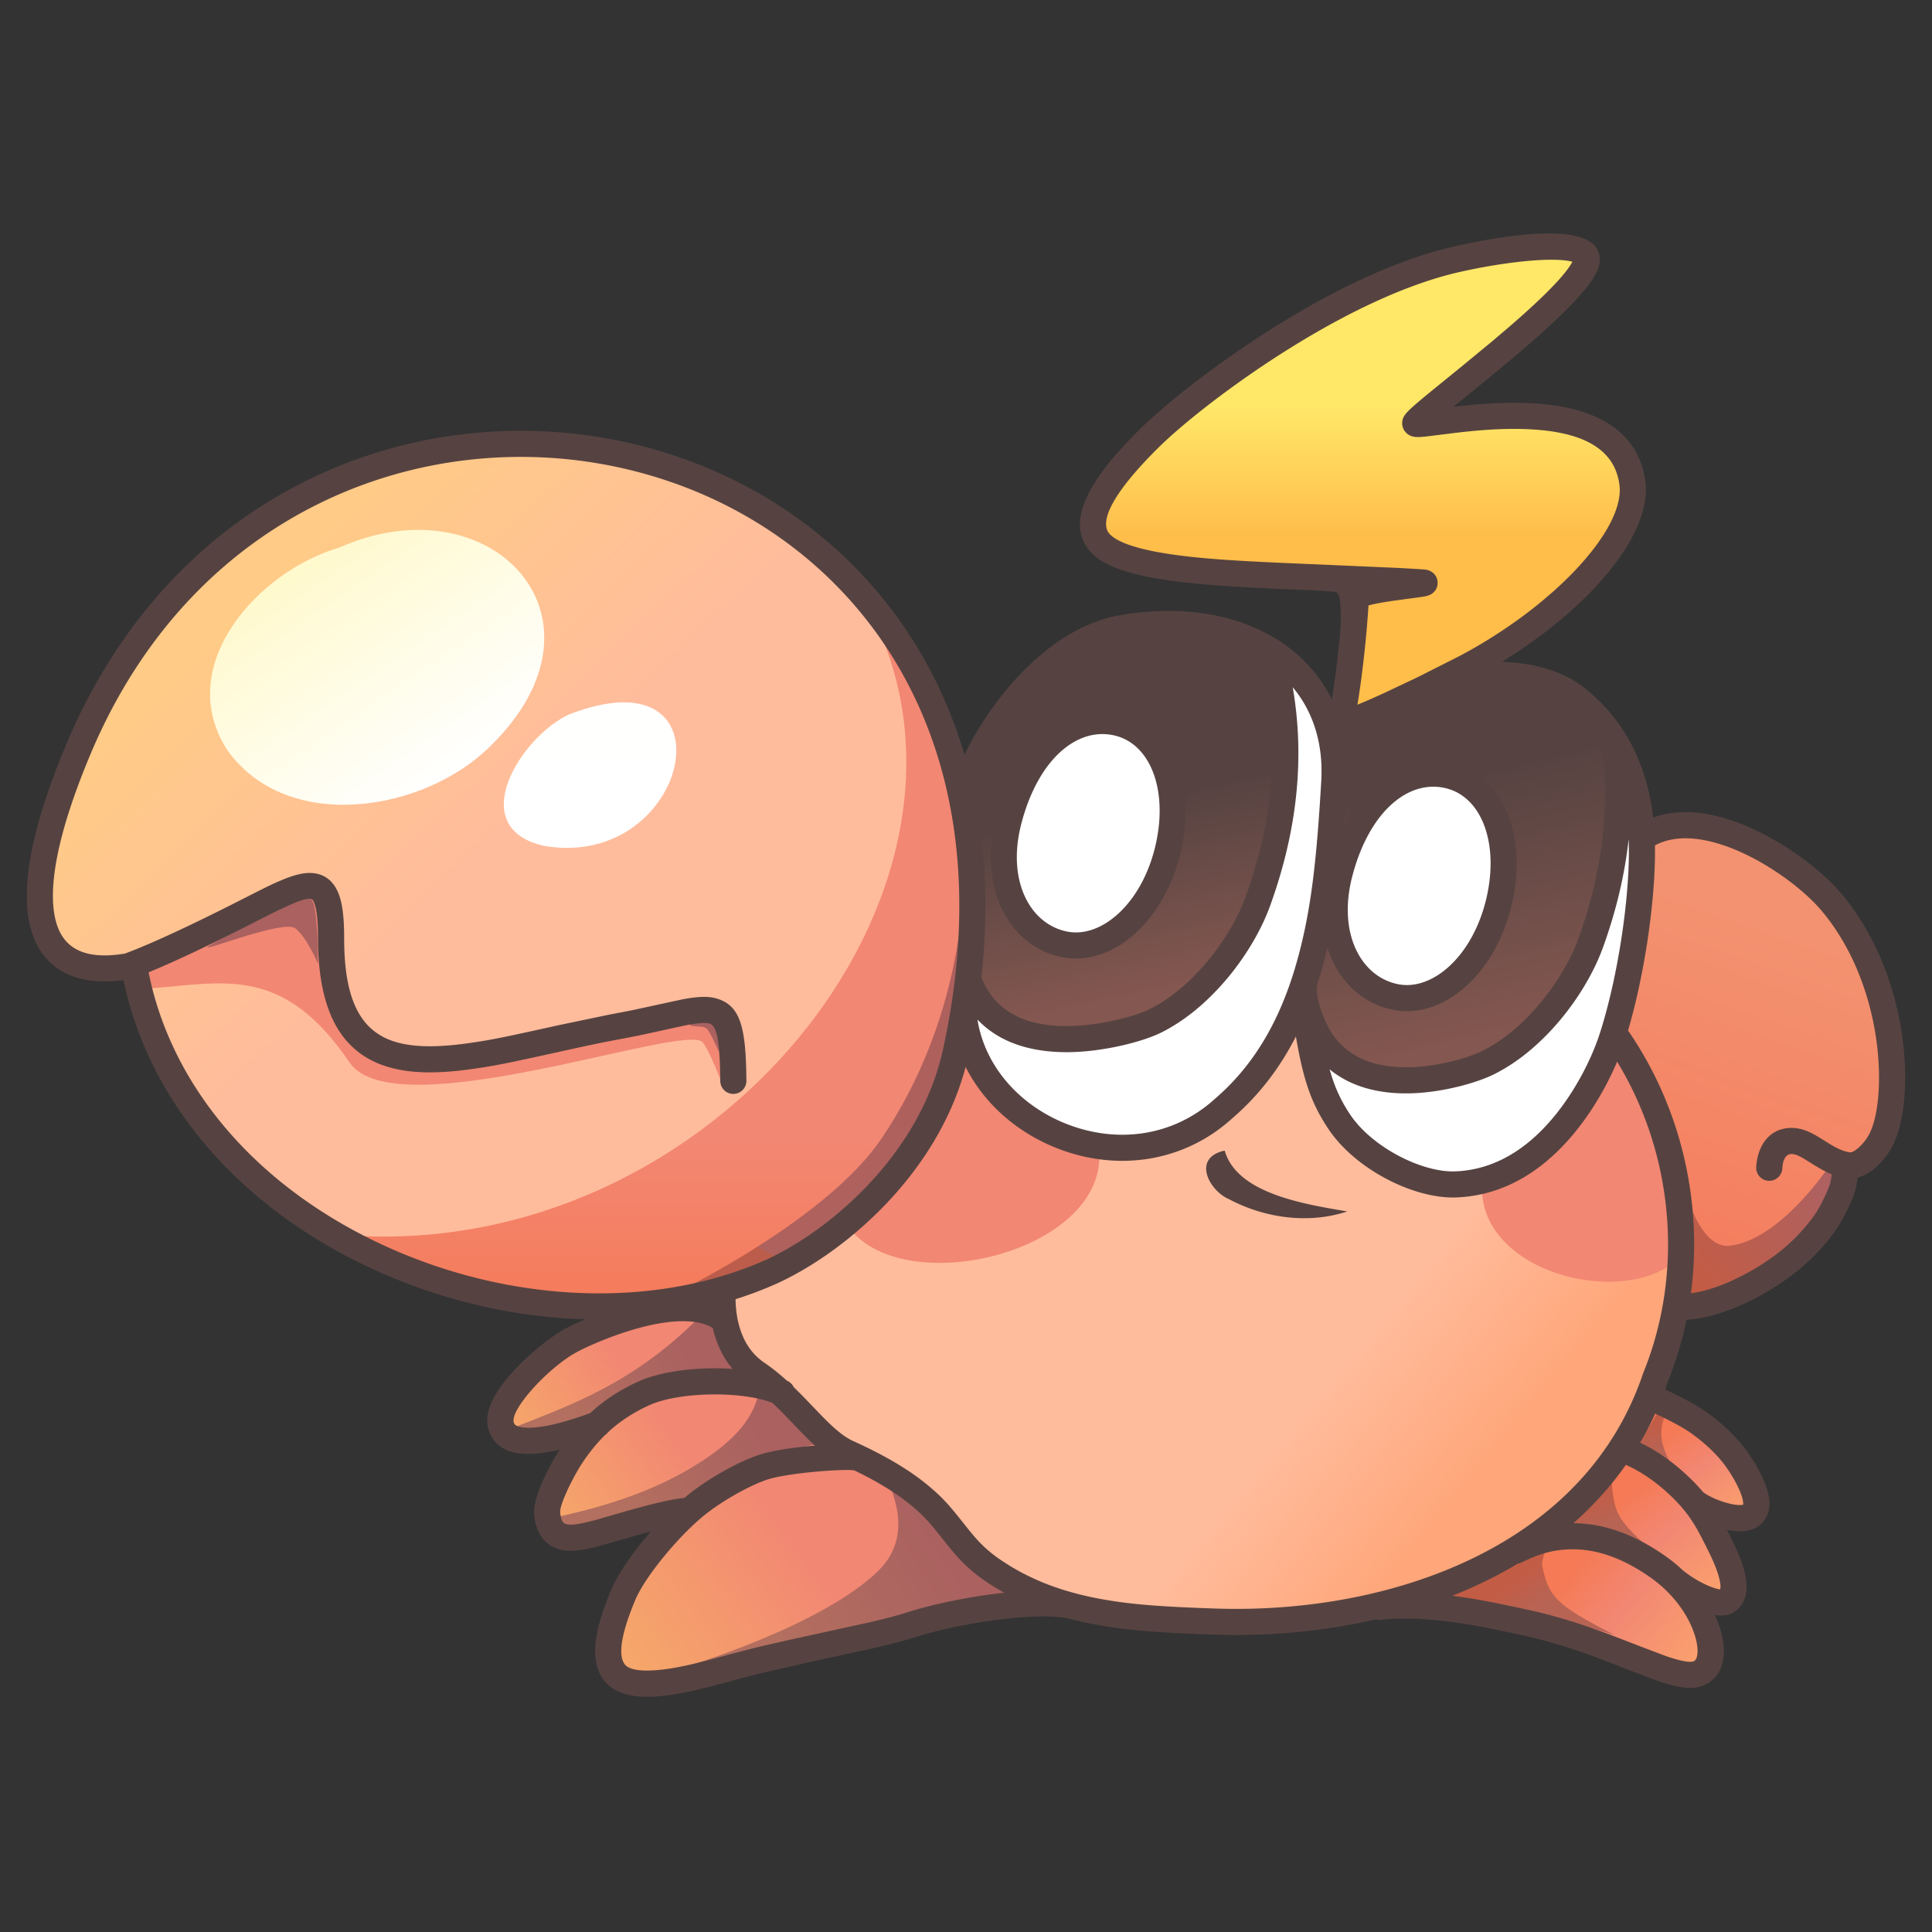 <svg xmlns="http://www.w3.org/2000/svg" viewBox="0 0 720 720" xmlns:v="https://vecta.io/nano"><rect x="0" y="0" width="720" height="720" fill="#333333" stroke="none"/><defs><linearGradient x1="24.93%" y1="31.566%" x2="85.77%" y2="64.715%" id="A"><stop stop-color="#ffbc9c" offset="0%"/><stop stop-color="#ffbc9c" offset="69.827%"/><stop stop-color="#ffa67a" offset="100%"/></linearGradient><linearGradient x1="25.463%" y1="13.95%" x2="87.493%" y2="83.328%" id="B"><stop stop-color="#ffcb87" offset="0%"/><stop stop-color="#ffcb87" offset="9.734%"/><stop stop-color="#ffbc9c" offset="47.658%"/></linearGradient><linearGradient x1="60.683%" y1="71.273%" x2="60.683%" y2="100%" id="C"><stop stop-color="#f28773" offset="0%"/><stop stop-color="#f67853" offset="100%"/></linearGradient><linearGradient x1="71.653%" y1="37.767%" x2="0%" y2="62.233%" id="D"><stop stop-color="#f28773" offset="0%"/><stop stop-color="#f28773" offset="29.843%"/><stop stop-color="#f6a66a" offset="100%"/></linearGradient><linearGradient x1="71.653%" y1="36.045%" x2="0%" y2="63.955%" id="E"><stop stop-color="#f28773" offset="0%"/><stop stop-color="#f28773" offset="29.843%"/><stop stop-color="#f6a66a" offset="100%"/></linearGradient><linearGradient x1="71.653%" y1="34.73%" x2="0%" y2="65.27%" id="F"><stop stop-color="#f28773" offset="0%"/><stop stop-color="#f28773" offset="29.843%"/><stop stop-color="#f6a66a" offset="100%"/></linearGradient><linearGradient x1="45.253%" y1="40.999%" x2="100%" y2="61.591%" id="G"><stop stop-color="#f57a55" offset="0%"/><stop stop-color="#f28773" offset="43.007%"/><stop stop-color="#fa9f6e" offset="100%"/></linearGradient><linearGradient x1="45.253%" y1="26.219%" x2="100%" y2="80.624%" id="H"><stop stop-color="#f57a55" offset="0%"/><stop stop-color="#f28773" offset="43.007%"/><stop stop-color="#fa9f6e" offset="100%"/></linearGradient><linearGradient x1="45.253%" y1="19.322%" x2="100%" y2="89.506%" id="I"><stop stop-color="#f57a55" offset="0%"/><stop stop-color="#f28773" offset="43.007%"/><stop stop-color="#fa9f6e" offset="100%"/></linearGradient><linearGradient x1="50%" y1="0%" x2="50%" y2="100%" id="J"><stop stop-color="#ffe768" offset="0%"/><stop stop-color="#ffe768" offset="33.871%"/><stop stop-color="#ffbd4a" offset="61.264%"/></linearGradient><linearGradient x1="61.397%" y1="17.53%" x2="43.656%" y2="93.757%" id="K"><stop stop-color="#f39270" offset="0%"/><stop stop-color="#f39270" offset="18.9%"/><stop stop-color="#f47e5f" offset="100%"/></linearGradient><linearGradient x1="50%" y1="0%" x2="64.943%" y2="85.976%" id="L"><stop stop-color="#564341" offset="0%"/><stop stop-color="#564341" offset="48.492%"/><stop stop-color="#845750" offset="100%"/></linearGradient><linearGradient x1="50%" y1="0%" x2="65.57%" y2="85.976%" id="M"><stop stop-color="#564341" offset="0%"/><stop stop-color="#564341" offset="48.492%"/><stop stop-color="#845750" offset="100%"/></linearGradient><linearGradient x1="50%" y1="0%" x2="50%" y2="100%" id="N"><stop stop-color="#fffffe" offset="0%"/><stop stop-color="#fff" offset="100%"/></linearGradient><linearGradient x1="30.319%" y1="23.814%" x2="73.537%" y2="74.032%" id="O"><stop stop-color="#fff9ce" offset="0%"/><stop stop-color="#fff" offset="100%"/></linearGradient><linearGradient x1="44.013%" y1="10.784%" x2="54.903%" y2="75.139%" id="P"><stop stop-color="#c35c45" offset="0%"/><stop stop-color="#b76455" offset="100%"/></linearGradient><linearGradient x1="0%" y1="86.512%" x2="100%" y2="21.362%" id="Q"><stop stop-color="#c45c44" offset="0%"/><stop stop-color="#ad6161" offset="100%"/></linearGradient><linearGradient x1="35.829%" y1="21.188%" x2="61.606%" y2="68.469%" id="R"><stop stop-color="#c35c45" offset="0%"/><stop stop-color="#b76455" offset="100%"/></linearGradient><linearGradient x1="82.023%" y1="43.983%" x2="21.131%" y2="64.597%" id="S"><stop stop-color="#aa6160" offset="0%"/><stop stop-color="#b36f5f" offset="100%"/></linearGradient><linearGradient x1="35.829%" y1="39.553%" x2="61.606%" y2="56.697%" id="T"><stop stop-color="#c35c45" offset="0%"/><stop stop-color="#b76455" offset="100%"/></linearGradient><linearGradient x1="82.023%" y1="44.302%" x2="21.131%" y2="63.822%" id="U"><stop stop-color="#aa6160" offset="0%"/><stop stop-color="#b36f5f" offset="100%"/></linearGradient><linearGradient x1="75.785%" y1="12.452%" x2="41.341%" y2="96.111%" id="V"><stop stop-color="#ae605d" offset="0%"/><stop stop-color="#af615e" offset="100%"/><stop stop-color="#bc5d4c" offset="100%"/></linearGradient><linearGradient x1="82.023%" y1="44.847%" x2="21.131%" y2="62.5%" id="W"><stop stop-color="#aa6160" offset="0%"/><stop stop-color="#b36f5f" offset="100%"/></linearGradient></defs><g transform="translate(10 87)"><path d="M615.638 397.906v-25.984l-1.174-20.207-4.812-19.18-4.604-12.942-7.026-11.671-5.612-10.302-5.263 12.885-9.552 15.857-7.453 9.338-9.592 7.718-17.894 9.773h-16.991l-16.237-7.668-14.392-8.021-10.345-13.181-3.147-10.05-5.752-34.071-2.458 7.067-8.836 16.497-10.418 14.797-14.338 12.757-11.534 6.184-15.601 4.217-11.503-.457-31.791-14.169-15.63-19.172-5.234-10.302-8.68 28.742-13.203 21.722-23.518 23.574-24.779 15.131-22.173 7.981c.836 8.535 3.507 14.583 8.013 18.145 11.46 9.059 18.847 24.757 29.477 32.604 13.578 10.023 26.17 14.788 38.406 22.46 11.545 7.238 14.264 20.601 24.383 26.202 37.895 20.976 73.035 23.59 82.065 22.204 10.754 2.086 25.377-.424 36.217-.315 7.518-1.665 25.44-3.33 34.772-7.26 14.793-6.231 38.484-14.583 52.672-23.805 16.824-10.936 27.714-27.198 31.817-32.057s8.149-14.243 11.129-19.554c3.406-6.657 5.114-13.408 7.487-20.477l3.104-15.01z" fill="url(#A)"/><path d="M350.941 201.061C286.336 29.734 61.776 43.444 9.707 215.9l-2.763 13.527-3.931 8.998c1.85 19.769 2.739 35.008 26.704 36.806l7.668-.741 3.42 2.732-1.789 4.809c22.894 67.613 89.532 113.926 159.772 119.039l8.97 1.931 10.93-.692c-3.44 3.708 13.993.165 52.301-10.628l34.37-22.255 17.236-14.704 15.761-25.155 11.886-35.797 2.268-32.821v-36.915c-.314-7.326-.837-14.983-1.57-22.972z" fill="url(#B)"/><path d="M305.308 368.89c18.435 29.147 94.405 12.113 94.405-24.949 0 0-21.164-4.584-30.29-13.403l-20.445-24.225c-8.529 29.292-27.768 53.095-43.669 62.577zm237.046-14.153c-1.399 30.384 46.183 44.574 69.021 30.445 1.315-28.54-2.28-58.899-19.629-81.882-5.61 6.375-6.165 20.126-20.654 33.302-13.91 12.652-28.738 18.135-28.738 18.135zM46.708 281.275c27.163-2.083 48.993-8.499 73.581 27.688 16.971 24.979 125.587-15.288 131.636-7.476 2.551 3.31 6.864 14.362 7.605 16.853.207.686 3.268-13.675.304-21.813 0 0-.328-7.909-7.933-6.477-103.465 19.49-137.468 38.98-142.533-42.098-.559-8.944-41.826 16.131-69.195 24.895 3.013 5.501-.267 9.185 6.536 8.427z" fill="#f28773"/><path d="M120.01 373.406c-1.389.109.317 1.302 2.802 2.689 9.428 5.243 43.85 15.657 60.355 19.964 73.717 19.258 169.76-39.916 167.214-123.153 0 0 .633-50.123-.987-58.809-1.242-6.655-20.341-54.551-34.288-71.486 50.781 102.119-58.881 239.944-195.096 230.795z" fill="url(#C)"/><path d="M255.66 404.249c-3.397-5.423-51.307 3.476-73.233 29.301-10.632 10.966 4.218 16.675 15.034 15.122 32.03-7.908 27.604-26.649 74.68-21.549.564.084-8.241-9.699-16.481-22.875z" fill="url(#D)"/><path d="M276.118 431.913c-21.833-8.329-55.515.525-72.652 23.4-6.051 8.073-15.382 31.95-4.902 29.605 26.432-5.911 45.482-5.826 48.858-8.964 12.357-11.517 21.083-19.761 52.864-20.946-3.8-5.13-16.06-20.005-24.169-23.095z" fill="url(#E)"/><path d="M317.74 460.173c-23.059-8.625-47.373-3.884-65.816 12.913-40.247 36.68-34.741 59.173-34.741 59.173l4.178 7.216c11.012 4.337 58.482-9.323 71.614-13.109 25.02-7.216 51.783-9.838 76.608-17.752 0 .012-44.108-42.854-51.844-48.441z" fill="url(#F)"/><path d="M518.221 510.809c31.829 2.539 62.77 12.732 92.471 24.016l7.355 2.478 5.994-1.104c8.291-13.357-4.814-27.156-13.167-36.931-7.817-8.193-20.875-11.897-31.707-14.019-22.662-2.11-41.591 16.006-60.946 25.561z" fill="url(#G)"/><path d="M564.419 487.436c19.104-5.713 40.186.83 54.156 16.591 0 0 10.887 6.788 13.994 4.786 2.949-1.892-.534-15.126-2.16-18.239-9.758-18.679-17.502-30.13-36.667-35.624-9.552 10.694-18.74 22.671-29.324 32.486z" fill="url(#H)"/><path d="M597.813 454.561c26.422 8.398 19.144 17.828 43.285 23.475 1.513.348 1.657-6.487 1.657-8.037 0-7.388-20.369-24.604-31.443-31.812-4.492-2.919-15.553 15.726-13.499 16.375z" fill="url(#I)"/><path d="M494.526 146.178c1.385 8.929-1.397 34.597-1.397 34.597 75.283-19.789 178.009-131.414 26.022-109.937 16.024-23.287 48.739-35.824 61.021-62.561l-.668-3.256C511.4 8.253 443.163 43.469 401.045 97.526l-3.341 9.9 4.531 11.419c31.015 9.5 64.714 6.766 96.956 9.329 0 0-5.552 15.355-4.665 18.003z" fill="url(#J)"/><path d="M617.617 400.717c28.921-3.448 54.59-24.417 63.304-52.368 44.238-40.525-17.331-147.857-76.679-123.975-2.585 5.605-2.221 14.122-2.233 20.141-.012 14.767-10.474 58.631-10.474 58.631s17.379 19.483 20.499 38.6c0 0 6.311 27.049 4.685 43.754l.898 15.218z" fill="url(#K)"/><path d="M479.27 268.769c-13.306 44.696 36.016 54.514 69.542 38.163 75.289-59.927 55.155-199.66-57.5-116.46-6.355 10.231-4.763 37.506-5.018 38.832l-7.023 39.465z" fill="url(#L)"/><path d="M352.692 276.788c2.87 20.853 42.96 25.067 63.869 15.898 48.896-16.359 63.613-111.479 44.116-139.814-1.776-2.587-26.126-6.097-36.051-7.056-27.683-2.684-60.56 23.136-74.791 59.656-3.746 9.619 1.447 21.873 2.433 31.82 1.362 13.821-.961 29.452.426 39.496z" fill="url(#M)"/><path d="M202.116 179.231c-17.948 8.2-39.434 42.263-9.322 49.007 54.661 9.363 72.047-73.277 9.322-49.007z" fill="url(#N)"/><path d="M116.433 117.074c-30.162 8.762-61.916 43.845-41.853 75.283 22.251 31.596 73.692 23.296 98.337-1.483 48.537-47.576 0-98.918-56.484-73.8z" fill="url(#O)"/><path d="M351.506 286.636s74.084 51.524 110.538-46.145c9.307-24.942 5.114-62.174 5.429-78.798 32.261 15.653 7.974 104.785 5.672 115.483-8.083 37.62-44.937 67.08-75.78 58.895-46.404-12.301-45.859-49.435-45.859-49.435zm127.547 18.021l6.498 2.403c20.288 15.109 49.456 9.781 69.279-3.507 28.813-23.24 31.464-54.476 42.506-86.623l2.003 2.172c4.434 33.215-3.615 67.267-15.488 98.249-26.248 52.207-95.638 47.814-104.798-12.694zm15.136-75.112c-5 11.712-6.773 26.513-3.251 38.846 8.399 19.143 31.476 20.785 44.875 5.668 38.434-40.646-7.672-109.373-41.624-44.513zm-68.786-1.02c7.203-83.708-80.4-38.14-58.243 22.211 18.983 30.419 51.553 2.952 58.243-22.211z" fill="#fff"/><path d="M609.266 449.281c.778 5.462 4.364 10.69 4.364 10.69l-7.76-5.61-5.296-2.663 6.829-11.812 2.795 1.467s-1.557 3.502-.932 7.928z" fill="url(#P)"/><path d="M619.663 361.353s5.129 16.927 14.892 15.895c18.443-1.955 36.516-28.754 36.516-28.754s2.367 1.348 2.626 2.149c1.085 3.339-2.749 10.224-4.389 13.333-1.923 3.631-7.545 9.86-10.639 12.616-3.637 3.242-16.249 10.807-16.249 10.807l-13.61 5.646c-5.535 2.101-10.232 2.768-10.158 2.635.912-1.651 1.011-34.327 1.011-34.327z" fill="url(#Q)"/><path d="M592.83 476.626c2.284 5.274 9.752 11.466 9.752 11.466l-18.801-5.516-9.32-.881 16.27-17.706c-.012.024-.259 7.182 2.099 12.637z" fill="url(#R)"/><path d="M245.05 534.29s51.712-15.389 72.526-36.162c14.228-14.201 2.568-32.094 4.832-31.086 14.058 6.305 18.391 15.646 26.753 25.802 3.834 4.653 20.424 15.537 20.424 15.537s-27.678 3.839-39.082 7.361c-20.363 6.28-85.451 18.548-85.451 18.548z" fill="url(#S)"/><path d="M564.709 496.14c2.204 11.738 5.013 14.947 26.796 26.075.763.39-12.835-4.222-33.903-9.517-7.12-1.781-28.333-5.259-28.333-5.259s15.341-6.125 19.288-8.724c4.855-3.185 17.521-8.614 17.521-8.614s-1.574 4.905-1.368 6.04z" fill="url(#T)"/><path d="M244.185 472.553c-2.538.792-11.68 1.745-20.58 4.542-4.043 1.275-10.248 3.057-14.801 4.319-2.088.569-7.831 1.25-9.725-.297-.583-.483-1.724-2.735-.996-2.896 24.793-5.408 39.91-12.289 50.947-19.071 18.905-11.633 22.316-20.792 23.871-27.586.656-2.884 7.528 3.688 9.92 6.213l12.445 13.23s-17.909 3.465-23.397 5.087c-12.263 3.589-24.174 15.359-27.683 16.46z" fill="url(#U)"/><path d="M258.106 305.308s-3.405-7.686-4.64-8.874c-1.691-1.627-6.235-.242-6.403-1.846-.204-2.02 6.535-1.558 8.453.162 2.158 1.95 2.59 10.559 2.59 10.559z" fill="#aa6160"/><path d="M244.046 393.687s54.163-26.467 74.302-56.132c30.885-45.465 30.486-93.509 30.486-93.509s9.116 37.413-6.327 75.228c-27.42 67.128-98.462 74.413-98.462 74.413z" fill="url(#V)"/><path d="M179.89 445.619c23.05-9.078 45.917-16.964 70.489-41.5 1.631-1.628 6.377 2.272 7.071 3.901 3.298 7.838 9.347 16.466 5.379 16.041-24.291-2.649-39.236 7.486-50.043 15.761-7.777 5.942-35.037 6.635-32.896 5.797z" fill="url(#W)"/><path d="M67.296 265.99c-.558 1.311 28.682-10.379 32.827-6.997 4.561 3.737 8.337 13.173 8.337 13.173s.226-22.253-2.506-23.908c-1.496-.907-7.221 1.544-10.475 3.113-8.48 4.093-27.85 13.81-28.183 14.619z" fill="#aa6160"/><path d="M585.34 6.085c2.44 4.887-.405 10.122-7.035 17.548-4.588 5.139-11.163 11.324-19.671 18.668l-6.162 5.239-11.798 9.728-4.797 3.896-.742.603-3.378 2.744-.126.101.803-.093c9.101-1.041 16.996-1.548 24.693-1.376l1.048.028c11.284.343 20.822 2.202 28.349 6.043 9.371 4.782 15.228 12.507 16.643 23.163 2.631 19.846-20.88 47.267-53.472 67.298 11.472.276 22.627 3.316 30.456 9.443 6.199 4.85 11.213 10.447 15.151 16.676l.113.18c.187.246.352.512.491.794 2.353 3.87 4.302 7.975 5.873 12.291 2.216 6.089 3.588 12.271 4.321 18.638 10.651-3.933 23.652-2.019 37.478 4.368 12.684 5.86 25.366 15.361 32.656 23.993 12.121 14.352 19.743 33.048 22.587 52.621 2.479 17.054.975 33.268-3.853 41.984-2.895 5.224-7.584 9.783-12.428 11.107l-.235.06-.016.116-.019.135-.039.28-.082.58c-.098.668-.198 1.264-.318 1.866-.315 1.58-.743 3.059-1.35 4.529a82.2 82.2 0 0 1-1.043 2.422c-1.948 4.327-4.031 7.92-6.295 11.05a54.24 54.24 0 0 1-2.756 3.496l-1.163 1.328-.956 1.064c-12.925 14.464-35.55 25.529-49.753 26.136-1.555 7.57-3.749 14.988-6.575 22.152l-.445 1.111-.287.844-.677 1.907c4.198 1.817 10.99 5.368 14.245 7.583 5.933 4.036 11.744 9.289 15.831 14.813 2.406 3.257 4.903 7.362 6.566 11.197 2.724 6.282 3.279 11.589-.042 15.613-2.971 3.608-7.768 4.251-13.551 3.068 2.768 5.403 4.396 8.916 5.554 12.305l.091.27.263.809.084.27.163.541c2.092 7.079 1.541 12.795-3.291 16.351-1.812 1.331-4.388 1.642-7.349 1.176 5.036 11.034 4.751 21.851-3.466 25.927-4.41 2.194-9.66 1.467-18.032-1.425-1.596-.552-5.906-2.207-10.518-3.989l-.338-.131-.339-.131-.17-.066-1.644-.635-.385-.149-.384-.149-8.797-3.376-.24-.09-1.225-.454c-9.349-3.401-17.885-5.971-26.71-7.866l-2.593-.558-.221-.047-2.405-.516-5.944-1.228c-9.67-1.922-18.011-3.138-25.932-3.585-5.477-.309-10.509-.22-15.064.306-.675.078-1.334.014-1.946-.168-19.326 4.455-39.875 6.362-60.466 5.657-21.182-.728-32.55-1.59-44.575-3.854a132.3 132.3 0 0 1-9.481-2.136 4.94 4.94 0 0 1-.468-.08c-10.694-2.364-38.918 1.388-56.833 7.073-3.961 1.258-8.669 2.497-14.599 3.876l-19.931 4.357-.587.129-1.132.249-.998.22-.499.11-.499.11-1.246.275-.497.11-17.35 3.953-9.004 2.332-3.846 1.056-4.293 1.152c-3.902 1.022-7.332 1.837-10.617 2.495-12.963 2.595-22.213 2.534-28.09-1.848-4.774-3.56-6.487-9.271-5.774-16.423.556-5.587 2.582-12.218 5.936-20.099 2.548-5.976 8.154-13.949 14.492-21.27l.204-.236-.206.054-3.776 1.021-5.875 1.679-.363.105-.363.105-.64.186-.255.074-.254.074-.253.073-6.069 1.746-1.109.285-1.017.259-.579.145-.801.195c-5.544 1.328-9.344 1.665-12.987.542-5.234-1.613-8.326-6.05-8.975-12.772-.538-5.564 4.476-16.455 9.531-24.223a74.39 74.39 0 0 1-2.922.616c-10.434 1.977-18.157 1.11-22.104-4.894-4.637-7.045-.825-15.647 7.856-25.104 5.946-6.477 14.337-13.19 19.375-15.809 2.109-1.099 4.583-2.266 7.286-3.424-26.066-.717-52.82-6.824-77.69-18.038-48.854-22.028-83.964-60.626-94.127-107.24l-.235-1.102-.369.049c-16.98 2.105-28.994-3.634-33.627-17.411l-.152-.462c-4.796-14.982-.477-38.518 12.973-70.429 20.03-47.532 53.614-82.038 95.607-100.839 39.021-17.47 83.378-20.311 124.187-8.463 41.598 12.076 76.699 38.54 98.407 75.575 6.917 11.8 12.398 24.501 16.381 38.009 3.534-7.467 8.503-15.417 14.342-22.675 12.609-15.673 27.685-26.511 43.128-29.259 36.353-6.473 67.013 6.025 79.42 31.288.93-5.585 1.822-12.398 2.558-19.383l.072-.691.106-1.039.07-.693.068-.693.17-1.778c.444-4.739.444-9.024-.176-13.79-.063-.482-.496-1.156-1.301-2.022a57.57 57.57 0 0 1-2.823-.186l-.259-.023-.259-.023-.222-.02a79.33 79.33 0 0 0-4.341-.287l-.794-.032c-25.951-1.049-39.387-1.843-50.883-3.342l-.838-.111-.417-.056-.829-.115-2.055-.299c-17.352-2.616-27.446-6.863-30.63-14.946-2.716-6.876-.112-14.775 6.061-23.703 3.994-5.777 8.801-11.119 15.023-17.286 10.131-10.049 28.632-24.447 47.88-36.703 24.459-15.573 48.419-26.852 69.379-31.57 27.055-6.094 49.198-7.278 53.444 1.224zM290.493 461.81l-.511.057-1.021.119c-4.078.487-8.071 1.12-11.176 1.883-6.122 1.505-17.29 7.522-24.676 13.328-9.552 7.505-22.476 22.974-26.256 31.837-5.893 13.848-6.74 22.349-3.297 24.916 2.842 2.119 10.058 2.167 20.353.106 3.075-.616 6.328-1.389 10.061-2.366l4.193-1.125 3.847-1.056 9.241-2.393c3.723-.917 10.519-2.447 17.628-4.017l1.125-.248 1.127-.248.564-.124 1.127-.248 21.293-4.655c5.701-1.326 10.18-2.504 13.857-3.673 10.496-3.331 24.019-6.017 36.238-7.336a95.58 95.58 0 0 1-6.92-4.292 59.97 59.97 0 0 1-4.734-3.57c-3.825-3.199-6.408-6.057-10.462-11.187-3.956-5.007-6.114-7.61-8.581-10.008l-.212-.205a66.72 66.72 0 0 0-3.296-2.939c-5.267-4.436-12.064-8.738-21.231-13.203l-.328-.159c-1.503-.413-9.696-.103-17.954.808zm284.184 28.596c-6.55.241-11.314 1.796-17.727 4.923a4.87 4.87 0 0 1-1.386.436c-3.606 2.16-7.346 4.2-11.216 6.116l-.993.488c-3.92 1.91-7.954 3.684-12.086 5.322 5.129.657 10.504 1.571 16.319 2.727l6.073 1.255.136.029.153.033 2.018.433.221.048.188.04 2.515.541c9.309 1.999 18.26 4.694 27.999 8.236 1.928.701 5.799 2.192 9.903 3.778l.392.151.589.228 1.606.621.332.128.332.128.331.128.165.064.329.127 9.913 3.762c5.941 2.053 9.292 2.517 10.515 1.908 1.489-.739 2.033-4.616.051-10.421-1.898-5.56-5.612-11.276-10.574-16.067a4.85 4.85 0 0 1-.382-.364 45.78 45.78 0 0 0-4.695-3.878c-11.182-8.036-21.445-11.274-31.02-10.922zM472.944 299.283c-5.976 11.68-13.618 21.687-23.241 30.079l-.494.428-.448.405c-17.876 15.91-42.153 19.407-64.249 10.946l-.676-.263c-15.089-5.956-27.216-16.799-33.974-30.265-4.795 18.001-14.598 34.75-28.094 49.374-12.44 13.48-27.572 24.55-41.891 31.189-5.097 2.295-10.36 4.294-15.76 6.001.08 3.683.456 6.802 1.457 10.27 1.631 5.652 4.593 10.206 9.251 13.374 2.869 1.954 5.567 4.114 8.395 6.684l.239.11c1.045.493 1.833 1.309 2.302 2.272l3.003 2.98 2.62 2.709.177.184.266.277.177.184 2.949 3.08.018.019-.018-.019.421.436c2.096 2.166 3.672 3.72 5.192 5.092 2.761 2.493 5.133 4.175 7.379 5.191 12.45 5.643 21.451 11.102 28.339 16.903 1.688 1.421 3.068 2.657 4.378 3.95l.237.236c2.565 2.562 4.911 5.403 8.841 10.377 3.673 4.649 5.872 7.082 9.07 9.756a50.23 50.23 0 0 0 3.967 2.99c10.733 7.304 22.554 11.853 36.734 14.523 11.395 2.145 22.398 2.98 43.106 3.692 34.386 1.177 68.593-5.241 96.475-18.823 30.96-15.082 52.955-38.239 63.23-68.778l.048-.142.056-.138c14.815-36.455 11.863-80.326-9.768-115.91-3.671 8.712-9.104 18.218-15.725 26.31-12.034 14.707-26.834 23.635-44.292 24.288-15.579.583-37.47-10.372-47.589-25.524-6.303-9.451-9.307-17.985-12.106-34.448zm122.964 159.641l-.192.273c-5.543 7.835-12.022 14.994-19.36 21.455 11.168.064 22.864 4.036 35.028 12.778 1.996 1.435 3.882 3.008 5.645 4.683 3.101 2.537 6.896 4.777 10.268 6.123 1.505.601 2.817.977 3.757 1.101l-.042-.006.014-.034c.267-.79.194-2.337-.523-4.876l-.102-.352c-1.059-3.583-2.769-7.284-6.359-14.214-2.062-3.993-4.014-7.146-6.545-10.224a8.39 8.39 0 0 1-.875-1.035c-1.394-1.604-2.968-3.211-4.819-4.929-4.9-4.543-10.461-8.396-15.893-10.743zm-363.762-22.313c-6.226 2.794-11.265 6.185-15.519 10.114a4.84 4.84 0 0 1-1.141 1.085c-3.058 2.991-5.704 6.276-8.103 9.829-1.098 1.623-2.272 3.598-3.388 5.661l-.443.829-.562 1.082-.157.31c-2.377 4.697-4.231 9.368-4.07 11.035.296 3.067.98 4.049 2.152 4.41 1.467.452 3.917.235 7.847-.706l2.245-.561.493-.127.122-.031.504-.129c.353-.09 3.107-.893 6.187-1.786l.247-.072.124-.036.249-.072.125-.036.25-.072.626-.181.733-.212 5.34-1.524 4.368-1.177c6.155-1.607 11.047-2.648 14.662-3.011.695-.59 1.38-1.151 2.053-1.679 8.393-6.598 20.75-13.255 28.37-15.129 5.048-1.24 11.843-2.167 18.215-2.702-.939-.858-1.889-1.77-2.936-2.813l-.325-.325-2.301-2.35-.173-.179.008.008-2.884-3.012-.153-.16-.387-.403-.199-.207-2.509-2.594c-1.392-1.416-2.706-2.708-3.973-3.896-11.525-4.492-34.687-4.112-45.697.821zm374.699 3.238l-.179.392a119.63 119.63 0 0 1-5.435 10.41c6.051 2.841 11.959 7.031 17.196 11.887 2.427 2.253 4.463 4.371 6.256 6.51a6.29 6.29 0 0 0 .274.213c.476.351 1.129.755 1.902 1.172 1.711.921 3.812 1.796 5.876 2.429 2.171.666 4.154 1.02 5.637 1.012.619-.004 1.086-.07 1.371-.167l-.112.033.003-.041a5.08 5.08 0 0 0-.018-.715l-.017-.182c-.122-1.167-.586-2.713-1.36-4.497-1.333-3.075-3.464-6.577-5.463-9.284-3.366-4.548-8.387-9.087-13.479-12.551-2.687-1.827-8.881-5.059-12.454-6.621zm-378.163-32.095c-8.53 2.259-17.594 5.936-23.376 8.949-10.743 5.586-26.413 22.657-23.592 26.943.969 1.474 5.354 1.967 12.152.679 2.671-.506 5.544-1.243 8.564-2.165 1.841-.561 3.62-1.155 5.488-1.814l1.478-.529.192-.069.378-.136c4.978-4.608 10.889-8.599 18.194-11.877 8.606-3.856 22.351-5.427 34.82-4.596-3.141-3.721-5.353-8.114-6.762-12.997a47.9 47.9 0 0 1-.59-2.243l-.071-.042c-5.566-3.358-15.068-3.23-26.875-.103zM114.454 98.057c-39.734 17.79-71.539 50.467-90.615 95.736-12.624 29.952-16.577 51.493-12.673 63.69 3.049 9.524 11.278 13.224 25.344 10.894l-.188.068c9.583-3.482 26.034-11.19 43.084-19.886l7.458-3.783.543-.272c2.121-1.058 3.623-1.78 5-2.402l.171-.077.424-.189.172-.076.373-.163 1.326-.566c5.122-2.147 8.915-3.056 12.341-2.583 4.447.615 7.548 3.525 9.195 8.207 1.302 3.7 1.848 8.778 1.848 15.99 0 24.897 7.158 36.196 21.707 39.303 6.613 1.412 14.916 1.246 25.685-.342l2.323-.35.492-.077.244-.038.485-.077.961-.157.479-.08.963-.165.487-.086c5.217-.924 11.357-2.257 26.364-5.57l18.932-3.955.464-.088.927-.173.463-.086.463-.085.464-.085 5.287-1.019 8.313-1.798.37-.081.469-.103.327-.072.326-.072 8.935-1.928c6.209-1.183 10.199-1.337 13.729-.075 8.052 2.879 10.097 10.712 10.244 30.389a4.87 4.87 0 0 1-4.832 4.9 4.87 4.87 0 0 1-4.905-4.828c-.115-15.377-1.442-20.463-3.788-21.302-1.414-.506-4.025-.404-8.625.472l-.157.031-.389.078-8.029 1.745-.359.079-.18.04-.366.081-.183.04-.972.214-7.991 1.725-5.48 1.056-.599.11-1.198.222c-5.596 1.046-11.309 2.246-19.56 4.068-21.402 4.725-25.018 5.478-33.478 6.725-11.817 1.742-21.186 1.93-29.141.231-19.564-4.177-29.409-19.718-29.409-48.817 0-6.201-.446-10.343-1.298-12.764-.513-1.457-.792-1.719-1.343-1.795-2.224-.307-5.667.939-15.662 5.915l-1.341.67-5.042 2.554c-14.414 7.351-28.365 13.99-38.453 18.132 8.892 44.257 42.132 81.248 89.024 102.392 46.645 21.032 100.162 23.161 141.419 4.583 13.108-6.078 27.203-16.389 38.782-28.937 13.463-14.588 22.881-31.346 26.794-49.192a281.78 281.78 0 0 0 2.58-13.267l.202-1.218c.021-.208.054-.413.101-.613 4.415-27.189 4.237-52.535-.202-75.64a4.82 4.82 0 0 1-.196-.999c-3.686-18.624-10.153-35.78-19.224-51.257-20.421-34.839-53.466-59.753-92.722-71.149-38.608-11.208-80.591-8.52-117.488 7.999zm492.404 129.945l-.101.055c.32 19.49-3.742 47.696-10.05 69.027a4.83 4.83 0 0 1 .388.496c19.873 29.161 27.414 64.285 23.084 97.373 11.533-1.403 30.207-10.85 40.829-22.736 4.642-5.193 6.611-7.914 9.553-14.45a72.54 72.54 0 0 0 .921-2.138c.592-1.434.769-2.233 1.16-5.003-2.138-.852-4.299-2.035-6.881-3.645l-.016-.011-1.427-.896-.255-.159-1.29-.8c-.98-.592-1.756-1.017-2.455-1.338-1.084-.497-1.927-.715-2.654-.715-1.957 0-3.228 1.75-3.454 5.429a4.87 4.87 0 0 1-5.157 4.557c-2.684-.164-4.726-2.471-4.562-5.153.505-8.221 5.109-14.562 13.173-14.562 2.276 0 4.449.563 6.716 1.602 1.084.497 2.164 1.088 3.433 1.855l1.579.978.768.484.757.475c3.552 2.215 5.814 3.271 8.373 3.717a7.32 7.32 0 0 1 .478-.015c.437 0 1.543-.554 2.849-1.704 1.472-1.296 2.897-3.084 3.833-4.773 3.62-6.536 4.936-20.731 2.736-35.875-2.598-17.878-9.532-34.884-20.393-47.745-6.354-7.523-17.885-16.163-29.301-21.436-13.038-6.023-24.547-7.234-32.634-2.893zM446.403 341.796c4.54 15.772 28.676 19.822 45.704 22.667-14.448 4.803-30.831 2.493-44.085-4.56-7.461-3.186-13.936-15.456-1.619-18.107zm150.549-116.09l-.019.177c-1.406 12.738-4.464 26.124-9.532 40.152-6.272 17.345-21.812 37.962-40.604 47.307-6.606 3.284-18.78 6.593-29.906 7.067-12.398.528-23.199-2.198-31.373-8.888 1.897 6.773 4.218 11.694 7.633 16.814 8.222 12.312 26.896 21.657 39.123 21.199 14.33-.536 26.71-8.004 37.118-20.724 7.636-9.333 13.608-20.914 16.642-30.187 6.933-21.182 11.523-51.971 10.959-71.75l-.04-1.166zm-125.189-56.589l.099.579c3.998 23.739 2.44 50.515-8.501 80.798-6.272 17.345-21.812 37.962-40.604 47.307-7.14 3.55-21.878 7.207-34.624 7.312-14.098.116-25.849-3.679-33.863-12.152 2.738 17.239 15.481 31.898 33.144 38.871 19.172 7.568 40.088 4.57 55.332-9.316l.104-.092c15.124-13.009 24.984-30.539 31.026-53.131 4.716-17.635 6.764-35.228 8.515-65.168.824-14.148-3.122-26.038-10.628-35.007zm54.064 4.419l-2.374 1.004-1.179.513c-14.691 6.452-27.726 14.445-29.885 19.81a4.9 4.9 0 0 1-.32.652c.209 2.961.226 6.021.043 9.175l-1.007 15.317c9.479-17.707 24.678-26.639 40.382-22.623 19.354 4.957 27.84 27.913 21.844 52.942l-.191.78c-6.453 25.695-25.736 41.811-43.903 38.237-11.699-2.285-20.647-10.944-24.54-23.147a198.43 198.43 0 0 1-1.414 5.607 162.5 162.5 0 0 1-2.458 8.314c-.304 2.788.396 6.439 1.885 10.434a48.06 48.06 0 0 0 2.07 4.74c.535 1.065 1.05 1.984 1.301 2.372 6.232 9.625 16.761 13.607 30.395 13.027 9.714-.414 20.561-3.362 25.982-6.057 16.248-8.079 30.291-26.711 35.784-41.902 9.639-26.681 11.569-50.748 8.598-72.26-3.287-5.028-7.471-9.609-12.692-13.695-11.24-8.796-33.116-9.534-48.321-3.241zm-117.202-21.593c-12.765 2.272-25.979 11.772-37.247 25.776-9.425 11.715-16.316 25.379-17.695 34.111 3.882 20.33 4.625 42.245 2.044 65.474.055.11.106.222.154.337 5.137 12.437 16.35 17.872 32.172 17.742 11.238-.092 24.525-3.389 30.366-6.293 16.248-8.079 30.291-26.711 35.784-41.902 10.649-29.475 11.875-55.244 7.696-77.927-.363-1.973-.745-3.786-1.18-5.678l-.076-.328-.316-1.342-.047-.201-.384-1.643-.019-.086-.008-.035a4.88 4.88 0 0 1-.113-1c-13.083-7.834-30.924-10.606-51.13-7.007zm85.312 87.694c-5.503 21.267 3.299 37.45 17.174 40.159 12.6 2.479 27.6-10.205 32.75-31.733 4.902-20.459-1.531-37.859-14.79-41.255-14.17-3.624-28.892 8.721-35.134 32.829zm-85.784-61.868c19.354 4.957 27.84 27.913 21.844 52.942l-.191.78c-6.453 25.695-25.736 41.811-43.903 38.237-19.673-3.842-31.566-25.708-24.727-52.141 7.445-28.753 26.794-44.979 46.977-39.817zm-37.55 42.253c-5.503 21.267 3.299 37.45 17.174 40.159 12.6 2.479 27.6-10.205 32.75-31.733 4.902-20.459-1.531-37.859-14.79-41.255-14.17-3.624-28.892 8.721-35.134 32.829zM563.731 9.926c-8.464.453-19.371 2.101-29.694 4.425-19.685 4.431-42.695 15.263-66.287 30.284-18.691 11.901-36.649 25.877-46.254 35.404-13.328 13.209-21.215 24.616-18.884 30.517 1.408 3.574 9.04 6.785 23.024 8.893 12.056 1.818 25.232 2.662 53.962 3.823l31.457 1.379 1.059.057 1.405.078.703.04.353.02.708.041.713.042 4.089.247c.856.053 1.422.119 2.04.298a4.98 4.98 0 0 1 1.356.61c1.288.824 2.293 2.179 2.271 4.186-.019 1.838-.865 3.047-1.972 3.878-.406.304-.775.498-1.164.657-.82.335-1.634.485-3.514.756l-5.035.673-1.082.145-4.191.579c-3.54.522-6.295 1.023-8.25 1.526l-.543.146-.005.001-.002.039c-.765 12.109-2.336 26.282-4.067 36.651l-.05.291.098-.038c2.53-1.025 5.638-2.378 9.203-4.003l.634-.29 11.393-5.386.69-.335.345-.168.689-.336 14.785-7.466c35.054-18.485 62.01-47.274 59.801-63.936-1.829-13.772-14.251-20.111-35.635-20.761-7.812-.237-15.936.294-25.55 1.431l-10.368 1.29c-1.514.17-2.589.257-3.451.262-.705.004-1.308-.041-1.943-.193a5.26 5.26 0 0 1-1.937-.881c-1.177-.857-1.998-2.21-2.07-3.817-.073-1.501.351-2.418 1.062-3.422.272-.383.586-.751.966-1.151.515-.543 1.191-1.182 2.054-1.953l.265-.235c1.508-1.334 3.545-3.042 6.503-5.464l.871-.712 4.648-3.779.274-.222.137-.111.274-.222.113-.092.225-.183 4.573-3.714 11.687-9.636 6.058-5.151c8.215-7.091 14.523-13.025 18.77-17.782 2.275-2.548 3.884-4.684 4.759-6.294l.111-.209.049-.1-.141-.039c-.337-.091-.724-.177-1.158-.256l-.334-.057c-2.559-.417-6.181-.512-10.594-.276z" fill="#564341"/></g></svg>